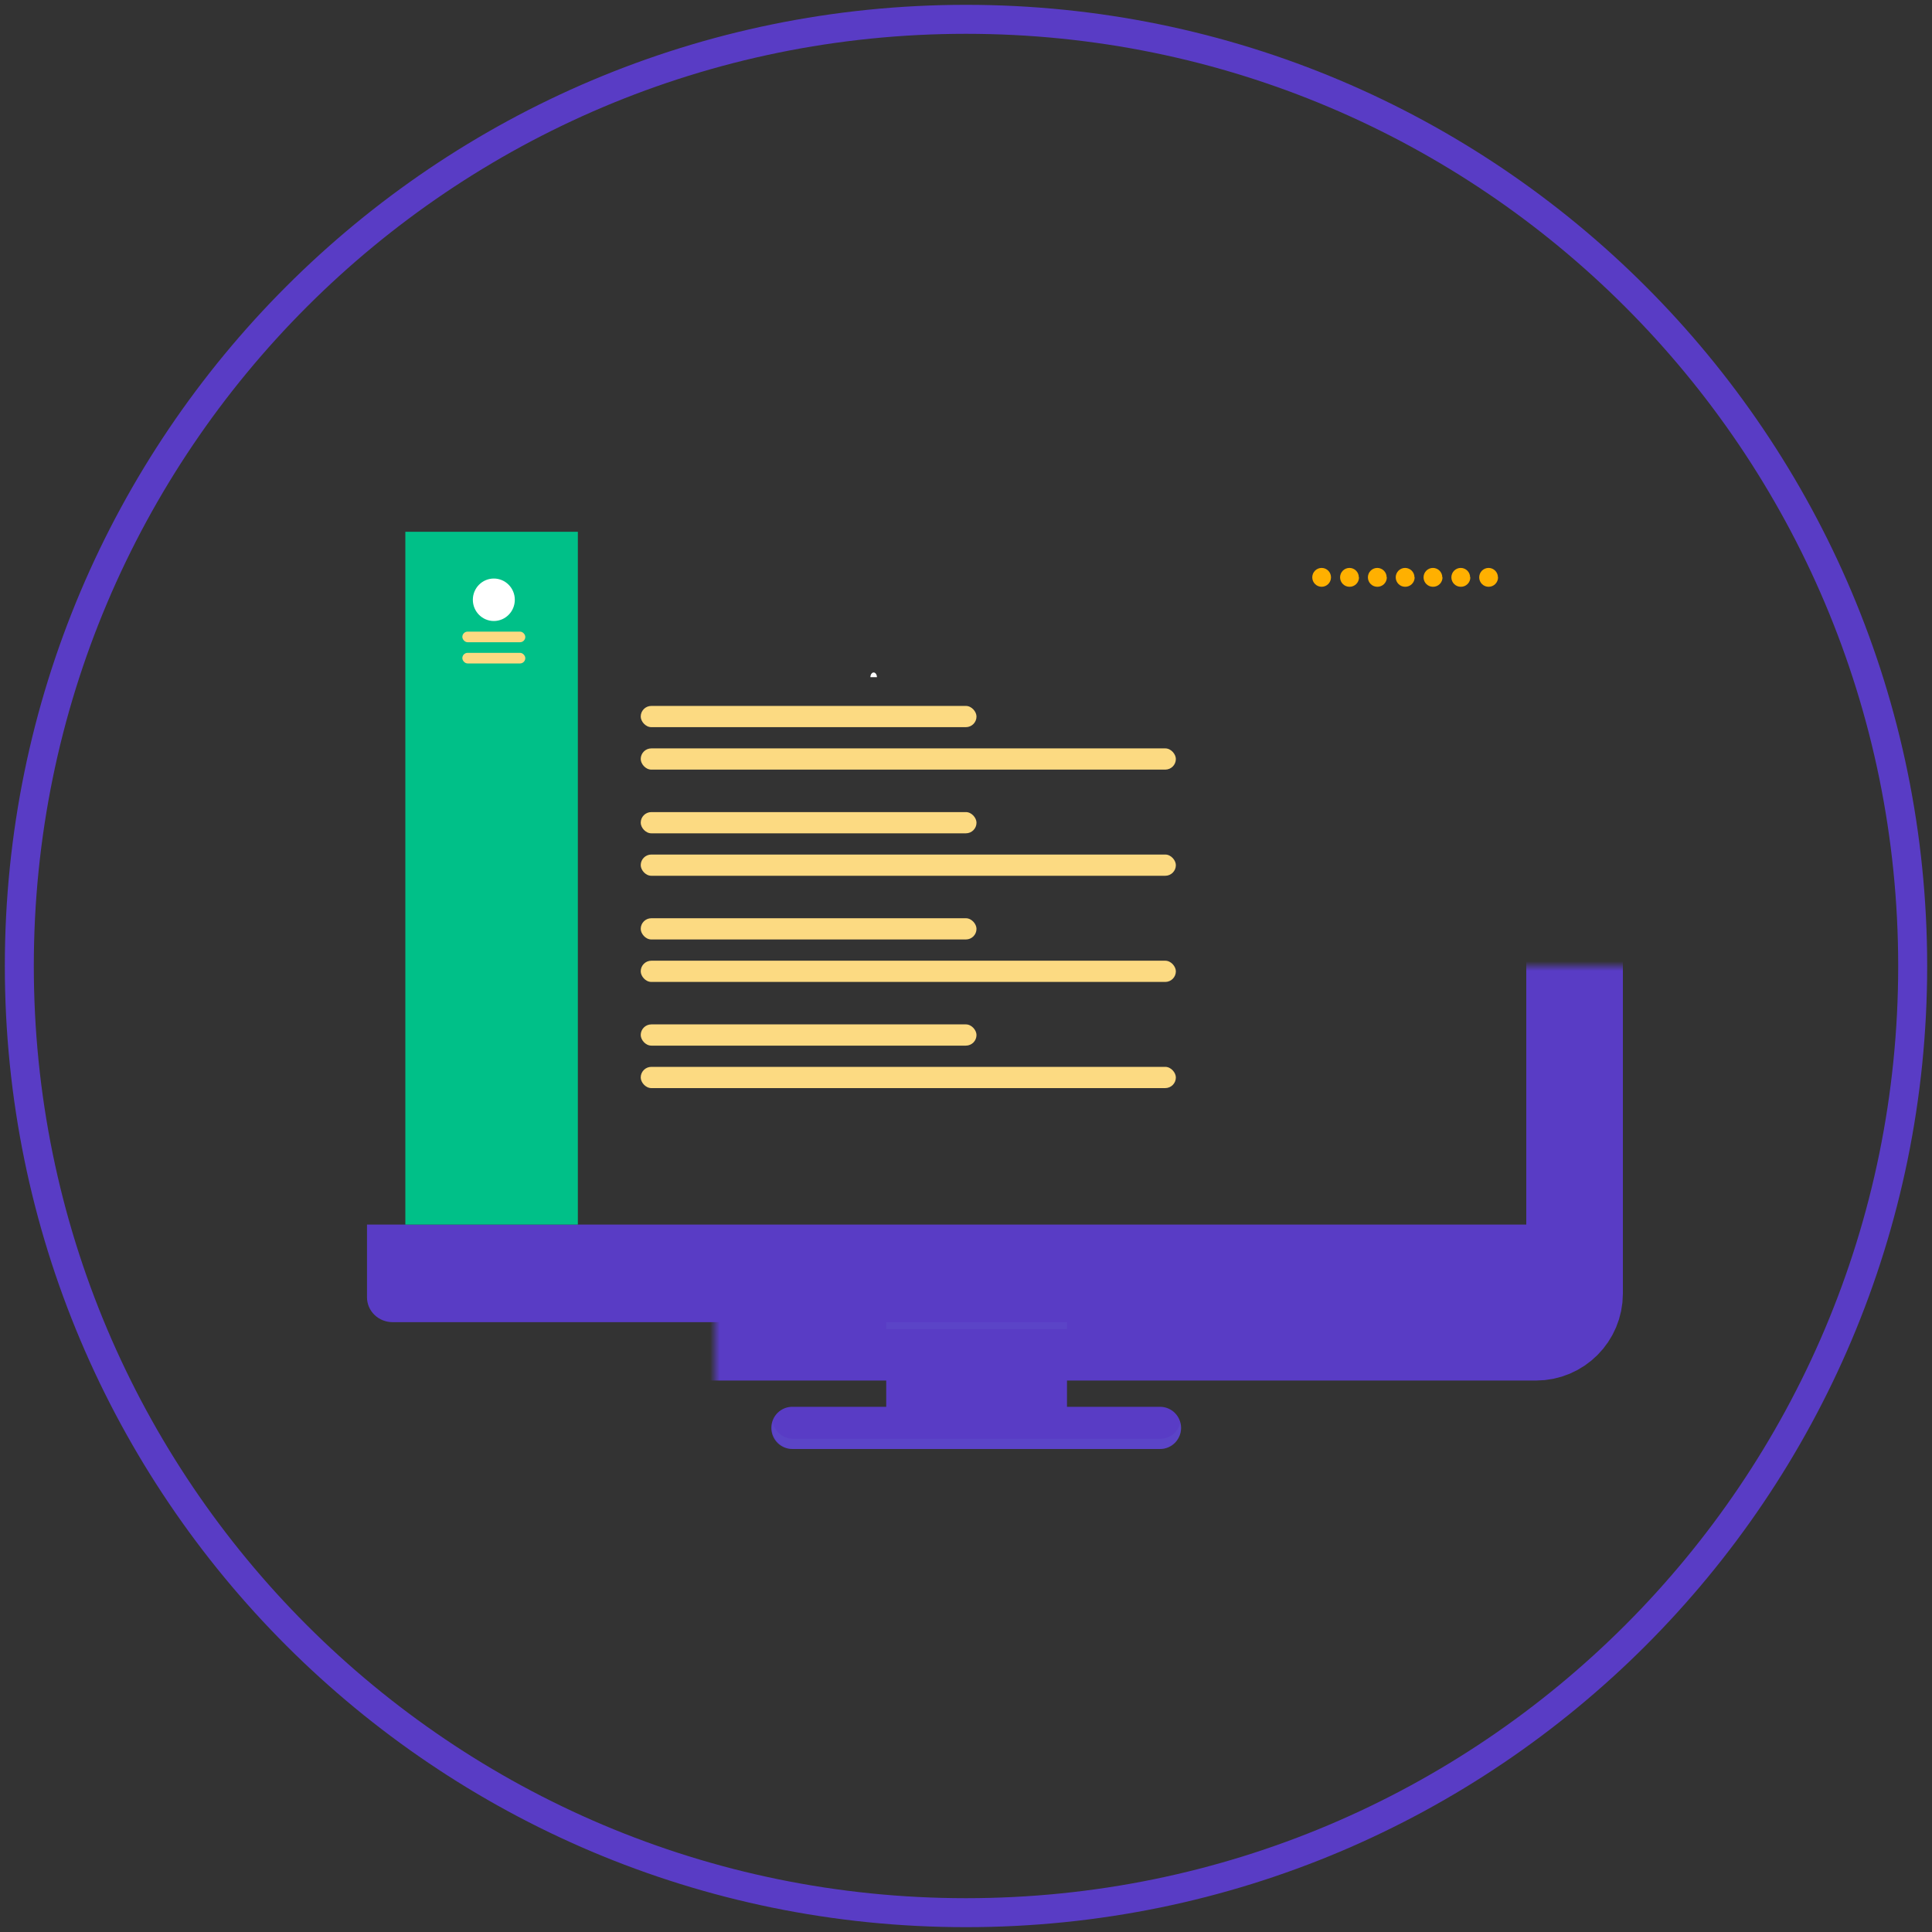 <svg width="200" height="200" viewBox="0 0 200 200" fill="none" xmlns="http://www.w3.org/2000/svg">
<rect x="0" y="0" width="200" height="200" fill="#333333" stroke="none"/>
<path d="M100 198C154.124 198 198 154.124 198 100C198 45.876 154.124 2 100 2C45.876 2 2 45.876 2 100C2 154.124 45.876 198 100 198Z" stroke="#593CC5" stroke-width="3" stroke-miterlimit="10"/>
<mask id="path-2-inside-1" fill="white">
<rect x="37" y="50" width="126" height="87.914" rx="4"/>
</mask>
<rect x="37" y="50" width="126" height="87.914" rx="4" stroke="#593CC5" stroke-width="10" mask="url(#path-2-inside-1)"/>
<path d="M90.441 69.616C90.255 69.616 90.103 69.832 90.103 70.099H90.779C90.779 69.832 90.628 69.616 90.441 69.616Z" fill="white"/>
<path d="M110.454 132.894H91.741V145.836H110.454V132.894Z" fill="#593CC5"/>
<g style="mix-blend-mode:multiply" opacity="0.5">
<g style="mix-blend-mode:multiply" opacity="0.5">
<path d="M110.454 132.894H91.741V137.586H110.454V132.894Z" fill="#605ACA"/>
</g>
</g>
<path d="M120.09 145.632H82.111C81.819 145.62 81.526 145.667 81.252 145.771C80.978 145.876 80.728 146.035 80.516 146.238C80.305 146.442 80.137 146.687 80.022 146.958C79.907 147.229 79.848 147.52 79.848 147.815C79.848 148.11 79.907 148.401 80.022 148.672C80.137 148.944 80.305 149.188 80.516 149.393C80.728 149.596 80.978 149.755 81.252 149.859C81.526 149.963 81.819 150.011 82.111 149.998H120.09C120.667 149.998 121.22 149.768 121.627 149.359C122.034 148.948 122.263 148.393 122.263 147.813C122.263 147.234 122.033 146.679 121.626 146.271C121.218 145.862 120.667 145.632 120.09 145.632Z" fill="#593CC5"/>
<g style="mix-blend-mode:multiply" opacity="0.5">
<g style="mix-blend-mode:multiply" opacity="0.5">
<path d="M122.263 147.817C122.263 148.396 122.033 148.951 121.626 149.36C121.218 149.769 120.667 149.998 120.091 149.998H82.111C81.536 149.998 80.984 149.769 80.576 149.36C80.169 148.951 79.94 148.396 79.939 147.817C79.937 147.639 79.96 147.461 80.007 147.289C80.123 147.763 80.393 148.183 80.775 148.483C81.156 148.784 81.627 148.946 82.111 148.946H120.091C120.575 148.946 121.046 148.784 121.427 148.483C121.809 148.183 122.079 147.763 122.195 147.289C122.242 147.461 122.265 147.639 122.263 147.817Z" fill="#605ACA"/>
</g>
</g>
<path d="M163 134.301V126.768H37.992V134.301C37.992 134.983 38.271 135.636 38.767 136.117C39.264 136.598 39.937 136.869 40.639 136.869H160.349C160.697 136.869 161.042 136.803 161.364 136.675C161.685 136.546 161.977 136.357 162.224 136.118C162.47 135.88 162.665 135.597 162.798 135.285C162.931 134.973 163 134.639 163 134.301Z" fill="#593CC5"/>
<path d="M136.815 60.743C136.558 60.743 136.311 60.64 136.129 60.457C135.947 60.274 135.845 60.026 135.845 59.767C135.845 59.508 135.947 59.26 136.129 59.077C136.311 58.894 136.558 58.791 136.815 58.791C137.072 58.791 137.319 58.894 137.501 59.077C137.683 59.26 137.785 59.508 137.785 59.767C137.785 60.026 137.683 60.274 137.501 60.457C137.319 60.64 137.072 60.743 136.815 60.743ZM140.665 59.767C140.665 59.508 140.563 59.26 140.381 59.077C140.199 58.894 139.952 58.791 139.695 58.791C139.438 58.791 139.191 58.894 139.009 59.077C138.827 59.26 138.725 59.508 138.725 59.767C138.725 60.026 138.827 60.274 139.009 60.457C139.191 60.64 139.438 60.743 139.695 60.743C139.824 60.745 139.952 60.722 140.072 60.674C140.192 60.626 140.301 60.555 140.394 60.464C140.486 60.373 140.559 60.265 140.609 60.145C140.659 60.025 140.684 59.897 140.684 59.767H140.665ZM143.546 59.767C143.546 59.639 143.521 59.512 143.472 59.394C143.423 59.275 143.352 59.168 143.261 59.077C143.171 58.986 143.064 58.915 142.947 58.866C142.829 58.816 142.703 58.791 142.575 58.791C142.318 58.791 142.071 58.894 141.889 59.077C141.707 59.26 141.605 59.508 141.605 59.767C141.605 60.026 141.707 60.274 141.889 60.457C142.071 60.64 142.318 60.743 142.575 60.743C142.704 60.745 142.833 60.722 142.952 60.674C143.072 60.626 143.182 60.555 143.274 60.464C143.366 60.373 143.439 60.265 143.489 60.145C143.539 60.025 143.565 59.897 143.565 59.767H143.546ZM146.426 59.767C146.426 59.639 146.401 59.512 146.352 59.394C146.303 59.275 146.232 59.168 146.142 59.077C146.052 58.986 145.945 58.915 145.827 58.866C145.709 58.816 145.583 58.791 145.456 58.791C145.198 58.791 144.952 58.894 144.77 59.077C144.588 59.26 144.485 59.508 144.485 59.767C144.485 60.026 144.588 60.274 144.77 60.457C144.952 60.64 145.198 60.743 145.456 60.743C145.585 60.745 145.713 60.722 145.833 60.674C145.953 60.626 146.062 60.555 146.154 60.464C146.246 60.373 146.319 60.265 146.369 60.145C146.419 60.025 146.445 59.897 146.445 59.767H146.426ZM149.306 59.767C149.306 59.508 149.204 59.26 149.022 59.077C148.84 58.894 148.593 58.791 148.336 58.791C148.079 58.791 147.832 58.894 147.65 59.077C147.468 59.26 147.366 59.508 147.366 59.767C147.366 60.026 147.468 60.274 147.65 60.457C147.832 60.64 148.079 60.743 148.336 60.743C148.465 60.746 148.594 60.723 148.714 60.675C148.835 60.628 148.944 60.556 149.037 60.465C149.129 60.374 149.203 60.266 149.253 60.146C149.303 60.026 149.329 59.897 149.329 59.767H149.306ZM152.186 59.767C152.186 59.508 152.084 59.26 151.902 59.077C151.72 58.894 151.473 58.791 151.216 58.791C150.959 58.791 150.712 58.894 150.53 59.077C150.348 59.26 150.246 59.508 150.246 59.767C150.246 60.026 150.348 60.274 150.53 60.457C150.712 60.64 150.959 60.743 151.216 60.743C151.345 60.746 151.474 60.723 151.594 60.675C151.715 60.628 151.824 60.556 151.917 60.465C152.009 60.374 152.083 60.266 152.133 60.146C152.183 60.026 152.209 59.897 152.209 59.767H152.186ZM155.067 59.767C155.067 59.508 154.964 59.26 154.782 59.077C154.6 58.894 154.354 58.791 154.096 58.791C153.969 58.791 153.843 58.816 153.725 58.866C153.607 58.915 153.5 58.986 153.41 59.077C153.32 59.168 153.249 59.275 153.2 59.394C153.151 59.512 153.126 59.639 153.126 59.767C153.126 59.895 153.151 60.022 153.2 60.141C153.249 60.259 153.32 60.366 153.41 60.457C153.5 60.548 153.607 60.62 153.725 60.669C153.843 60.718 153.969 60.743 154.096 60.743C154.225 60.744 154.352 60.72 154.471 60.672C154.59 60.623 154.699 60.552 154.79 60.461C154.881 60.37 154.954 60.262 155.003 60.143C155.053 60.024 155.078 59.896 155.078 59.767H155.067Z" fill="#FFB000"/>
<path d="M41.961 55.05H59.819V126.768H41.961V55.05Z" fill="#00C088"/>
<rect x="66.328" y="73.077" width="34.759" height="2.198" rx="1.099" fill="#FCDA82"/>
<rect x="47.862" y="65.385" width="6.517" height="1.099" rx="0.549" fill="#FCDA82"/>
<rect x="47.862" y="67.582" width="6.517" height="1.099" rx="0.549" fill="#FCDA82"/>
<rect x="66.328" y="84.067" width="34.759" height="2.198" rx="1.099" fill="#FCDA82"/>
<rect x="66.328" y="95.056" width="34.759" height="2.198" rx="1.099" fill="#FCDA82"/>
<rect x="66.328" y="106.045" width="34.759" height="2.198" rx="1.099" fill="#FCDA82"/>
<rect x="66.328" y="77.473" width="55.397" height="2.198" rx="1.099" fill="#FCDA82"/>
<rect x="66.328" y="88.462" width="55.397" height="2.198" rx="1.099" fill="#FCDA82"/>
<rect x="66.328" y="99.452" width="55.397" height="2.198" rx="1.099" fill="#FCDA82"/>
<rect x="66.328" y="110.441" width="55.397" height="2.198" rx="1.099" fill="#FCDA82"/>
<ellipse cx="51.121" cy="62.088" rx="2.172" ry="2.198" fill="white"/>
</svg>
